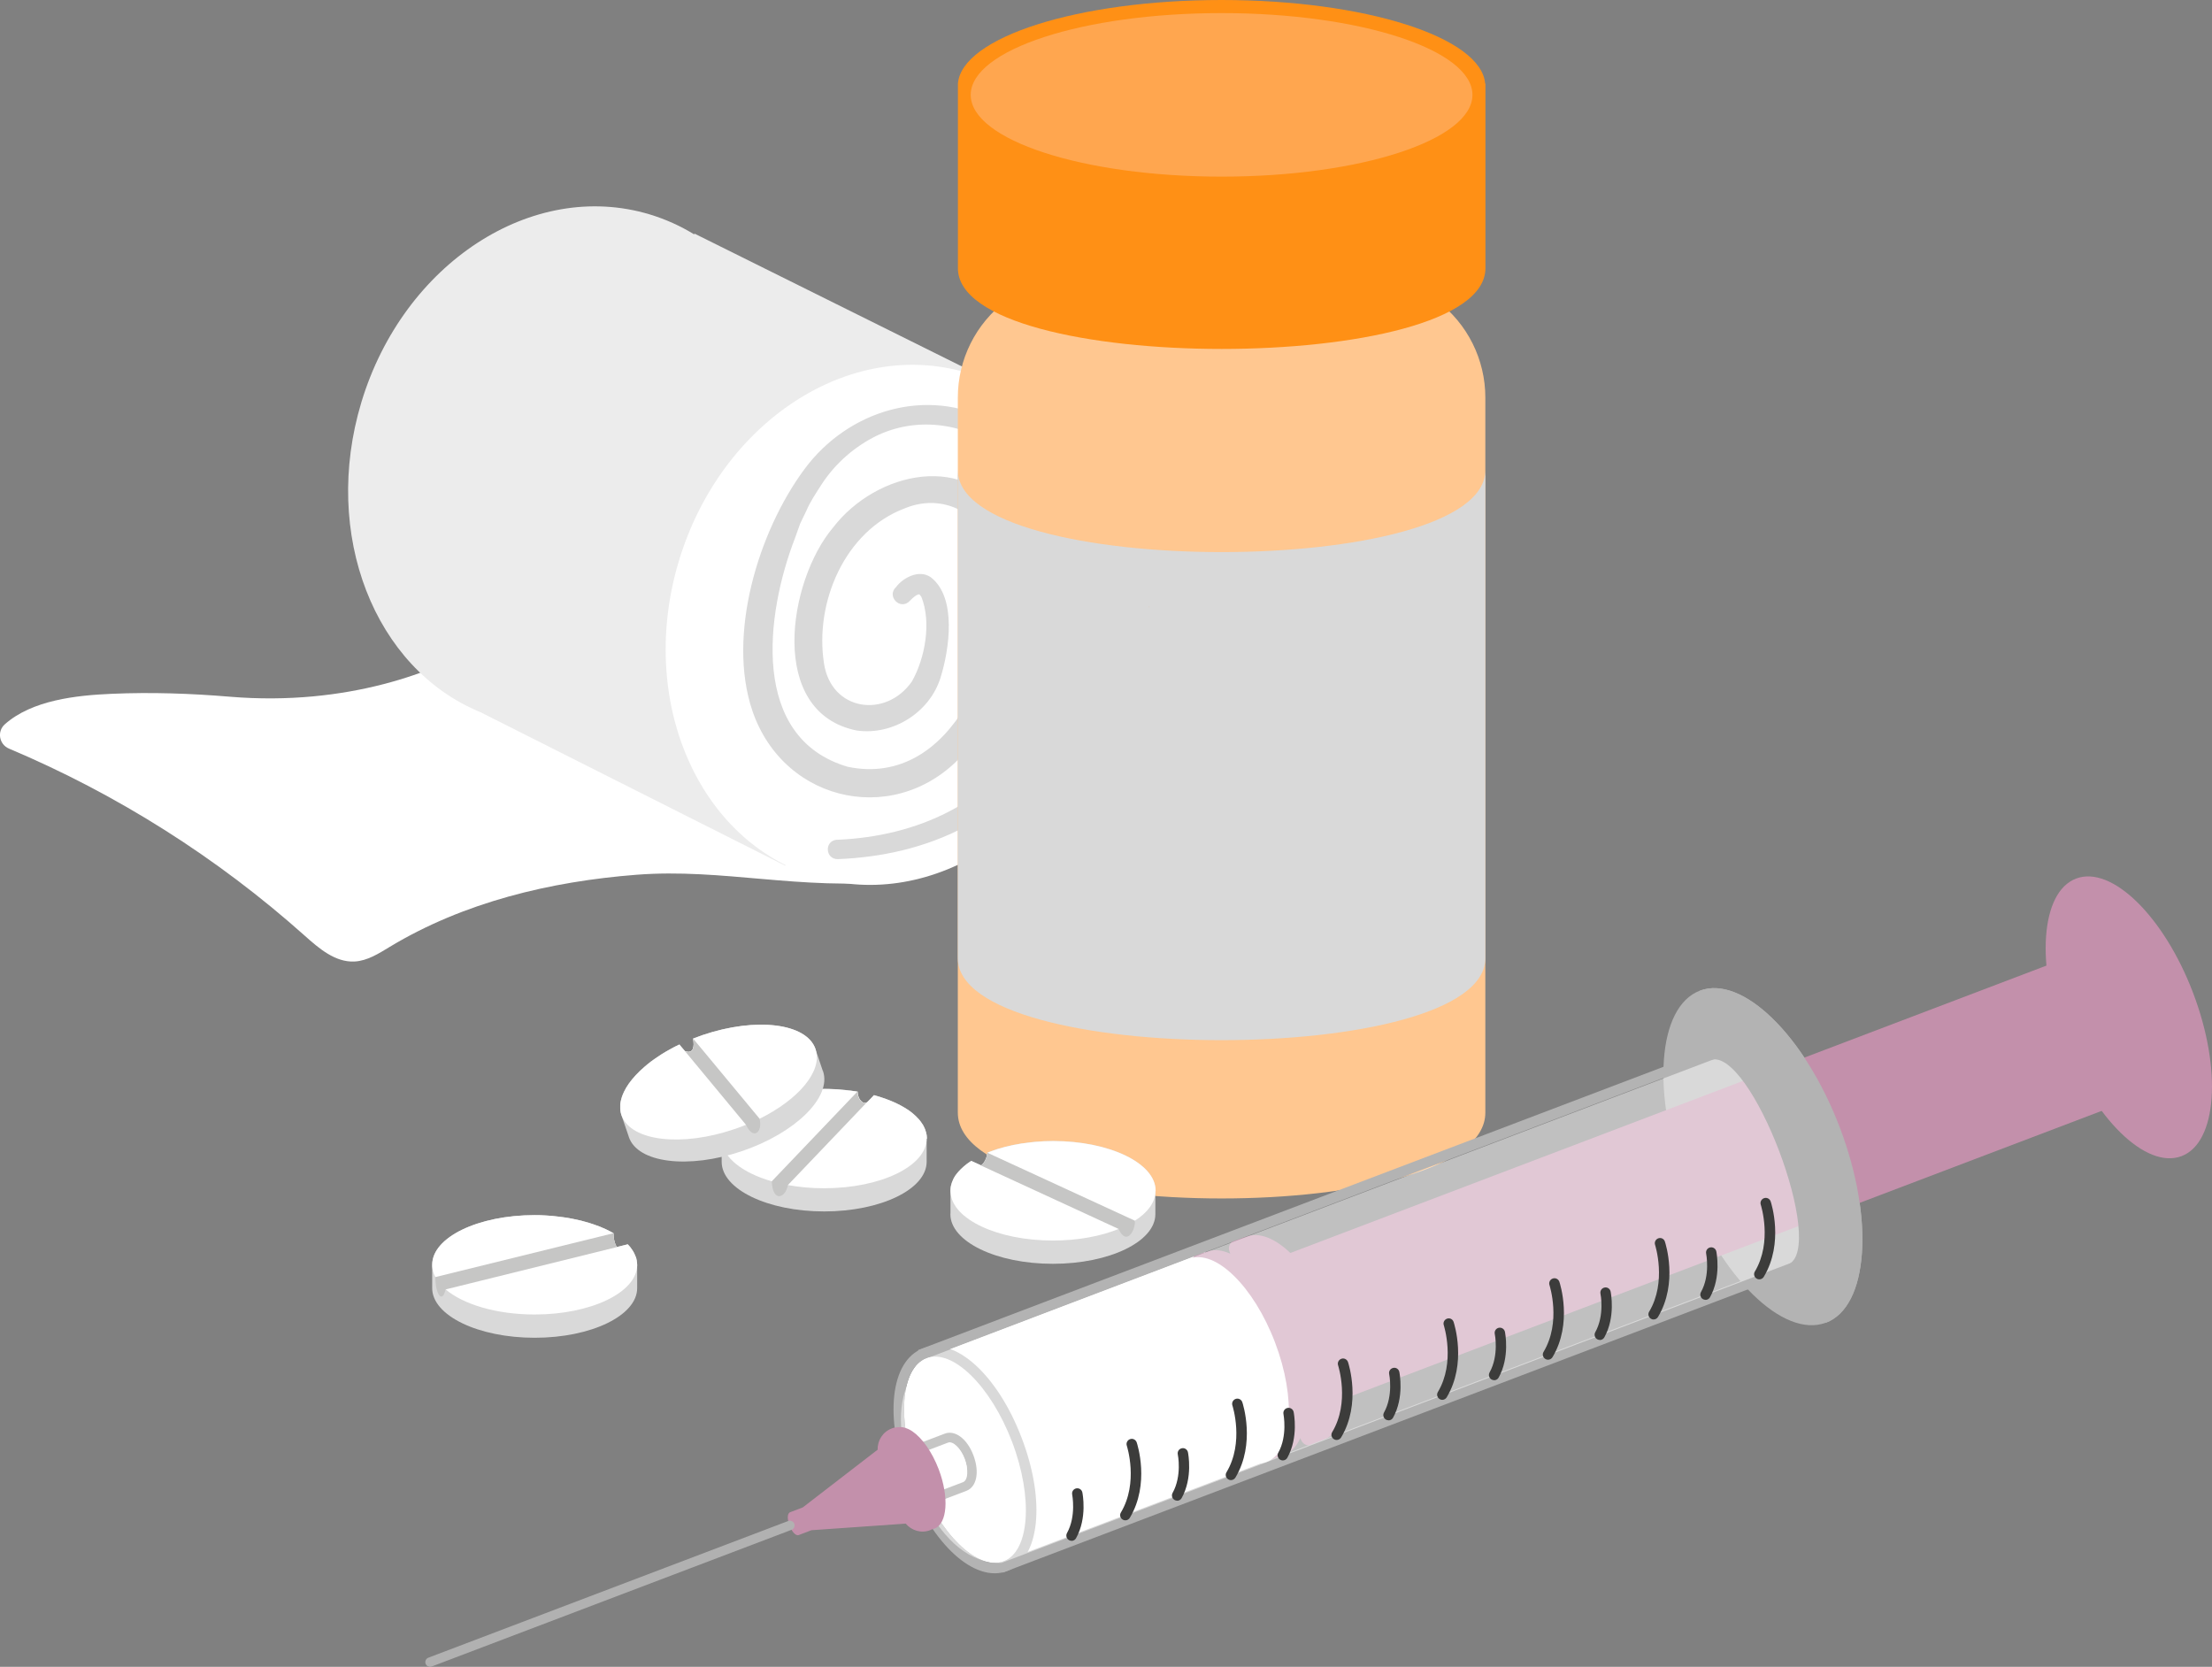 <svg xmlns="http://www.w3.org/2000/svg" id="Ebene_2" viewBox="0 0 234.82 176.94"><rect x="0" y="0" width="234.82" height="176.94" fill="#808080" stroke="none"/><defs><style>.cls-1,.cls-2{fill:#fff;}.cls-3{fill:#ececec;}.cls-4{fill:#ffc790;}.cls-5{fill:#ffa64f;}.cls-6{fill:#ff9015;}.cls-7{fill:#c390ab;}.cls-8{fill:#b3b3b3;}.cls-9{fill:#d9d9d9;}.cls-10{fill:#c6c6c5;}.cls-11{fill:#3c3c3b;}.cls-12{fill:none;stroke:#b1b1b1;stroke-linecap:round;stroke-miterlimit:10;}.cls-2{opacity:.5;}</style></defs><g id="Ebene_1-2"><g><g><g><path class="cls-1" d="M95.06,93.56c-10.15,.98-18.34-1.41-27.49-.7s-18.33,2.91-26.19,7.65c-1.17,.71-2.38,1.49-3.75,1.56-2.04,.1-3.77-1.39-5.29-2.75-9.27-8.28-19.93-15.02-31.38-19.85-1.05-.44-1.3-1.82-.45-2.58,2.89-2.57,7.59-3.08,11.38-3.24,4.17-.18,8.35-.04,12.51,.31,12.51,1.04,22.05-2.72,26.68-5.6l43.98,25.21Z"></path><path class="cls-3" d="M106.16,40.92l-22.8,50.98-32.36-16.3c-11.24-4.61-16.87-18.85-12.64-32.89,4.46-14.77,18.16-23.7,30.61-19.95,1.68,.51,3.26,1.22,4.72,2.12l.04-.08,32.43,16.11Z"></path><ellipse class="cls-1" cx="94.61" cy="66.34" rx="27.94" ry="23.54" transform="translate(3.78 137.76) rotate(-73.22)"></ellipse><path class="cls-9" d="M88.82,89.15c17.89-.74,27.48-15,23.07-32.05-.8-3.24-2.2-6.4-4.72-8.65-3.87-3.33-9.29-4.44-13.99-2.25-2.41,1.15-4.53,3-5.98,5.25-.51,.79-1.23,1.87-1.58,2.73,0,0-.68,1.41-.68,1.41l-.53,1.49c-3.16,8.15-4.79,21.28,5.59,24.32,11.19,2.32,16.9-12.33,15.73-21.48-.57-4.8-5.11-7.86-9.7-5.95-6.37,2.41-9.56,10-8.56,16.43,.76,5.1,6.57,5.9,9.33,1.95,1.42-2.5,2.08-6.3,1.02-8.97-.16-.23-.21-.34-.38-.26-.17,.04-.55,.33-.86,.67-1.01,1.06-2.52-.51-1.44-1.49,.65-.88,2.36-1.92,3.66-1.03,2.81,2.15,1.97,7.7,1.05,10.65-1.13,3.67-5.01,6.17-8.89,5.63-9.52-1.9-7.3-15.9-2.53-21.54,4.56-5.96,14.4-8.23,18.69-.66,3.82,7.07,.39,18.75-4.64,24.46-6.92,8.08-19.21,5.63-22.61-4.36-2.7-7.98,.58-18.97,5.54-25.66,4.6-6.21,12.93-8.8,19.96-5.07,1.04,.44,2.29,1.44,3.2,2.13,0,0,1.36,1.37,1.36,1.37,2.11,2.31,3.28,5.32,4.07,8.3,3.4,11.43-.45,25.54-11.53,31.24-4.25,2.25-8.93,3.26-13.53,3.44-1.34,.02-1.45-1.94-.11-2.06h0Z"></path></g><path class="cls-4" d="M152.54,31.92h-45.72c-3.24,2.43-5.14,6.24-5.14,10.29V118.11c0,12.15,56,12.15,56,0V42.21c0-4.05-1.9-7.86-5.14-10.29h0Z"></path><g><g><path class="cls-9" d="M98.37,120.87v2.46c0,2.91-4.87,5.27-10.88,5.27s-10.88-2.36-10.88-5.27c0-.04,0-.07,0-.1v-2.19c0-.06,0-.12,0-.18,0-2.91,4.87-5.27,10.88-5.27,.31,0,.61,0,.92,.02,.3,.01,.6,.03,.9,.06,.28,.02,.57,.05,.85,.09,.02,0,.05,0,.07,0,.26,.03,.52,.07,.77,.11,.01,0,.03,0,.04,0,.04,.99,.71,1.43,1.05,1.09,.04-.04,.07-.07,.11-.11l.15-.15c.17-.17,.33-.34,.39-.41l.04-.04c.84,.23,1.62,.51,2.31,.83,.17,.08,.32,.16,.48,.24,.16,.09,.31,.17,.46,.26,.13,.08,.26,.16,.38,.24,.05,.03,.09,.06,.13,.09,.11,.08,.21,.16,.3,.23,.27,.22,.51,.45,.71,.68,.05,.06,.1,.11,.14,.17,.08,.1,.15,.2,.21,.3,.06,.08,.11,.17,.15,.25,.04,.08,.08,.16,.11,.23,0,.01,.01,.02,.01,.03,.04,.07,.06,.15,.08,.22,.04,.1,.06,.19,.08,.29,.01,.03,.02,.05,.02,.08,.02,.07,.03,.13,.03,.2,.01,.09,.02,.18,.02,.27Z"></path><path class="cls-1" d="M98.37,120.87c0,2.91-4.87,5.27-10.88,5.27-1.36,0-2.66-.12-3.86-.34-.6-.11-1.17-.25-1.71-.4-3.08-.89-5.18-2.5-5.31-4.35,0-.06,0-.12,0-.18,0-2.91,4.87-5.27,10.88-5.27,.31,0,.61,0,.92,.02,.3,.01,.6,.03,.9,.06,.28,.02,.57,.05,.85,.09,.02,0,.05,0,.07,0,.26,.03,.52,.07,.77,.11,.01,0,.03,0,.04,0,.04,.99,.71,1.43,1.05,1.09,.04-.04,.07-.07,.11-.11l.15-.15c.17-.17,.33-.34,.39-.41l.04-.04c.84,.23,1.62,.51,2.31,.83,.17,.08,.32,.16,.48,.24,.16,.09,.31,.17,.46,.26,.13,.08,.26,.16,.38,.24,.05,.03,.09,.06,.13,.09,.11,.08,.21,.16,.3,.23,.27,.22,.51,.45,.71,.68,.05,.06,.1,.11,.14,.17,.08,.1,.15,.2,.21,.3,.06,.08,.11,.17,.15,.25,.04,.08,.08,.16,.11,.23,0,.01,.01,.02,.01,.03,.04,.07,.06,.15,.08,.22,.04,.1,.06,.19,.08,.29,.01,.03,.02,.05,.02,.08,.02,.07,.03,.13,.03,.2,.01,.09,.02,.18,.02,.27Z"></path><path class="cls-10" d="M92.05,116.99l-8.41,8.81c-.25,1.39-1.61,1.89-1.71-.4l9.09-9.52c.04,.99,.71,1.43,1.05,1.09,.04-.04-.02,.02-.02,.02Z"></path></g><g><path class="cls-9" d="M87.36,113.69s0,0,.01,.02c.94,2.75-2.92,6.56-8.61,8.49s-11.06,1.26-12-1.49c-.01-.03-.02-.07-.03-.1l-.73-2.14s-.03-.07-.04-.1c-.03-.09-.05-.17-.07-.26-.02-.08-.03-.16-.04-.24,0-.03,0-.05,0-.08,0-.06-.02-.12-.01-.18,0-.11,0-.22,0-.33,0-.09,.02-.17,.03-.26,.02-.1,.03-.19,.06-.28,.02-.1,.05-.19,.08-.29,.03-.1,.07-.19,.11-.29,.04-.1,.08-.19,.13-.29,.14-.28,.31-.56,.5-.84,.43-.6,.99-1.21,1.67-1.79,.1-.09,.21-.18,.32-.27,.23-.19,.47-.37,.73-.55,.13-.09,.26-.18,.4-.27,.12-.08,.24-.16,.36-.24,.29-.18,.59-.36,.91-.53,.14-.08,.29-.16,.44-.24,.15-.08,.31-.16,.47-.23,.02-.01,.05-.02,.07-.03l.17,.21s.07,.08,.1,.12c.16,.19,.31,.36,.31,.36,0,0,1.2,.6,.87-1.32,.33-.13,.66-.25,1-.37,5.69-1.93,11.06-1.27,12,1.49,.01,.04,.02,.07,.03,.11l.75,2.21Z"></path><path class="cls-1" d="M86.58,111.37s.02,.07,.03,.11c.67,2.28-1.87,5.25-5.97,7.28-.46,.23-.94,.44-1.44,.64-.4,.16-.81,.32-1.23,.46-5.61,1.91-10.93,1.28-11.96-1.39-.02-.03-.03-.07-.04-.1-.03-.09-.05-.17-.07-.26-.02-.08-.03-.16-.04-.24,0-.03,0-.05,0-.08,0-.06-.02-.12-.01-.18,0-.11,0-.22,0-.33,0-.09,.02-.17,.03-.26,.02-.1,.03-.19,.06-.28,.02-.1,.05-.19,.08-.29,.03-.1,.07-.19,.11-.29,.04-.1,.08-.19,.13-.29,.13-.28,.3-.56,.5-.84,.43-.6,.99-1.21,1.67-1.79,.1-.09,.21-.18,.32-.27,.23-.19,.47-.37,.73-.55,.13-.09,.26-.18,.4-.27,.12-.08,.24-.16,.36-.24,.29-.18,.59-.36,.91-.53,.14-.08,.29-.16,.44-.24,.15-.08,.31-.16,.47-.23,.02-.01,.05-.02,.07-.03l.17,.21s.07,.08,.1,.12c.16,.19,.31,.36,.31,.36,0,0,1.2,.6,.87-1.32,.33-.13,.66-.25,1-.37,5.69-1.93,11.06-1.27,12,1.49Z"></path><path class="cls-10" d="M80.63,118.76c.36,1.39-.65,2.35-1.44,.64l-6.48-7.82h0s1.2,.59,.87-1.33l7.06,8.51Z"></path></g><g><path class="cls-9" d="M67.64,134.34h0v2.4c0,2.91-4.87,5.27-10.88,5.27s-10.88-2.36-10.88-5.27c0-.04,0-.07,0-.11v-2.2c0-.06,0-.11,0-.17,0-2.91,4.87-5.27,10.88-5.27,.42,0,.83,.01,1.24,.04,.23,.01,.45,.03,.67,.05,.18,.02,.36,.04,.53,.06,.39,.04,.78,.1,1.16,.16,.16,.03,.31,.06,.47,.09,.58,.11,1.14,.25,1.66,.41,.17,.05,.33,.1,.49,.16,.49,.16,.94,.34,1.36,.54,.14,.07,.27,.13,.4,.2,.13,.07,.26,.14,.38,.21,0,1,.36,1.47,.36,1.47l1.16-.29s.02,.02,.03,.03c.06,.06,.11,.12,.16,.18,.03,.03,.05,.06,.07,.08,.06,.07,.11,.15,.16,.22,.05,.06,.08,.12,.12,.18,.04,.05,.06,.1,.09,.15,.04,.08,.08,.15,.11,.23,.02,.05,.04,.09,.06,.14,.03,.06,.05,.11,.07,.17,.03,.08,.05,.15,.06,.23,.02,.06,.03,.11,.03,.17,.01,.04,.02,.09,.02,.13,.01,.09,.02,.18,.02,.27,0,.03,0,.05,0,.07Z"></path><path class="cls-1" d="M67.64,134.27s0,.05,0,.07c-.08,2.88-4.92,5.2-10.88,5.2-4.05,0-7.58-1.07-9.46-2.67-.48-.4-.85-.84-1.09-1.31h0c-.19-.37-.3-.74-.33-1.13,0-.06,0-.11,0-.17,0-2.91,4.87-5.27,10.88-5.27,.42,0,.83,.01,1.24,.04,.23,.01,.45,.03,.67,.05,.18,.02,.36,.04,.53,.06,.39,.04,.78,.1,1.16,.16,.16,.03,.31,.06,.47,.09,.58,.11,1.14,.25,1.66,.41,.17,.05,.33,.1,.49,.16,.49,.16,.94,.34,1.36,.54,.14,.07,.27,.13,.4,.2,.13,.07,.26,.14,.38,.21,0,1,.36,1.47,.36,1.47l1.16-.29s.02,.02,.03,.03c.06,.06,.11,.12,.16,.18,.03,.03,.05,.06,.07,.08,.06,.07,.11,.15,.16,.22,.05,.06,.08,.12,.12,.18,.04,.05,.06,.1,.09,.15,.04,.08,.08,.15,.11,.23,.02,.05,.04,.09,.06,.14,.03,.06,.05,.11,.07,.17,.03,.08,.05,.15,.06,.23,.02,.06,.03,.11,.03,.17,.01,.04,.02,.09,.02,.13,.01,.09,.02,.18,.02,.27Z"></path><path class="cls-10" d="M65.5,132.38l-18.2,4.5c-.31,1.44-1.05,.72-1.09-1.31h0s18.92-4.66,18.92-4.66c0,1,.36,1.47,.36,1.47Z"></path></g><g><path class="cls-9" d="M122.65,126.49h0v2.4c0,2.91-4.87,5.27-10.88,5.27s-10.88-2.36-10.88-5.27c0-.04,0-.07,.01-.11v-2.26s-.01-.07-.01-.11c0-.15,.02-.3,.04-.46,.01-.06,.02-.11,.04-.17,0-.03,.02-.06,.03-.1,.01-.05,.03-.1,.04-.14,.09-.26,.21-.51,.37-.75,.05-.07,.1-.14,.15-.2,.04-.06,.09-.12,.14-.17,.03-.04,.06-.08,.1-.11,.06-.07,.12-.13,.18-.19,.2-.2,.42-.39,.67-.58,.07-.05,.13-.1,.2-.14,.08-.06,.17-.11,.25-.17l1.06,.48s.54-.37,.67-1.36c.12-.05,.24-.1,.36-.14,.12-.05,.25-.09,.37-.13,.11-.04,.22-.07,.32-.11,1.05-.33,2.24-.58,3.5-.71,.16-.02,.31-.04,.47-.05,.63-.06,1.28-.09,1.94-.09,6.01,0,10.88,2.36,10.88,5.27,0,.03,0,.05,0,.07Z"></path><path class="cls-1" d="M122.66,126.42s0,.05,0,.07c-.03,1.16-.83,2.23-2.18,3.09-.51,.33-1.08,.63-1.73,.88-1.89,.77-4.32,1.23-6.97,1.23-5.88,0-10.68-2.26-10.87-5.09-.01-.06-.01-.12-.01-.18,0-.15,.02-.3,.04-.46,.01-.06,.02-.11,.04-.17,0-.03,.02-.06,.03-.1,.01-.05,.03-.1,.04-.14,.09-.26,.21-.51,.37-.75,.05-.07,.1-.14,.15-.2,.04-.06,.09-.12,.14-.17,.03-.04,.06-.08,.1-.11,.06-.07,.12-.13,.18-.19,.2-.2,.42-.39,.67-.58,.07-.05,.13-.1,.2-.14,.08-.06,.17-.11,.25-.17l1.06,.48s.54-.37,.67-1.36c.12-.05,.24-.1,.36-.14,.12-.05,.25-.09,.37-.13,.11-.04,.22-.07,.32-.11,1.05-.33,2.24-.58,3.5-.71,.16-.02,.31-.04,.47-.05,.63-.06,1.28-.09,1.94-.09,6.01,0,10.88,2.36,10.88,5.27Z"></path><path class="cls-10" d="M118.75,130.46l-14.6-6.73h0s.54-.37,.67-1.36l15.65,7.21c.1,.99-.88,2.75-1.73,.88Z"></path></g></g><path class="cls-9" d="M157.68,49.9c0,11.61-56,11.61-56,0v51.81c0,11.61,56,11.61,56,0V49.9Z"></path><path class="cls-6" d="M157.69,8.88V28.47c0,11.43-56,11.43-56,0V9.12c0-.08,0-.15,0-.24,.39-4.93,12.77-8.88,27.99-8.88s27.59,3.95,27.98,8.88h.03Z"></path><path class="cls-6" d="M122,64.38s-.01,.09-.01,.13v-.13h.01Z"></path><g><ellipse class="cls-8" cx="187.14" cy="122.79" rx="8.74" ry="18.85" transform="translate(-31.41 74.49) rotate(-20.81)"></ellipse><g><polygon class="cls-1" points="97.08 154.67 94.25 155.74 95.73 159.63 98.56 158.55 106.4 165.86 136.14 154.56 127.91 132.88 98.17 144.18 97.08 154.67"></polygon><rect class="cls-7" x="171.36" y="76.76" width="16.5" height="97.75" transform="translate(125.98 338.16) rotate(-110.81)"></rect><rect class="cls-7" x="210.38" y="106.06" width="30.43" height="4.2" rx="2.1" ry="2.1" transform="translate(204.62 357.46) rotate(-110.81)"></rect><path class="cls-7" d="M127.1,133.14c-.49,.19-.74,.74-.55,1.23l7.59,19.98c.19,.49,.74,.74,1.23,.55,0,0,.89-.43,.96-.46,.74-.28,1.31-.91,1.71-1.78,0,0,0,0,0,.01l.07,.17c.19,.49,.74,.74,1.23,.55,0,0,1.05-.49,1.19-.55,2.76-1.05,3.16-6.73,.9-12.68-2.26-5.96-6.34-9.93-9.1-8.88-.13,.05-1.26,.36-1.26,.36-.49,.19-.74,.74-.55,1.23l.07,.17s0,.02,0,.04c-.87-.39-1.71-.48-2.45-.2-.06,.02-1.03,.27-1.03,.27Z"></path><path class="cls-8" d="M93.74,155.93l2.39-.91,.59-.23,.1-.63,1.64-10.04,81.84-31.1,1.03-.39-.39-1.03-.91-2.39c-.39-1.04,.13-2.2,1.17-2.6s2.2,.13,2.6,1.17l10.79,28.4c.39,1.04-.13,2.2-1.17,2.6s-2.2-.13-2.6-1.17l-.91-2.39-.39-1.03-1.03,.39-81.84,31.1-7.97-6.59-.49-.41-.6,.23-2.39,.91-1.48-3.9m-1.42-.64l2.26,5.96,3.42-1.3,8.46,7,82.44-31.33,.91,2.39c.61,1.61,2.41,2.41,4.02,1.8s2.41-2.41,1.8-4.02l-10.79-28.4c-.61-1.61-2.41-2.41-4.01-1.8-1.61,.61-2.41,2.41-1.8,4.01l.91,2.39-82.44,31.33-1.75,10.67-3.42,1.3h0Z"></path><ellipse class="cls-1" cx="130.35" cy="144.42" rx="5.35" ry="11.54" transform="translate(-42.8 55.72) rotate(-20.81)"></ellipse><ellipse class="cls-1" cx="102.44" cy="154.96" rx="5.35" ry="11.54" transform="translate(-48.37 46.5) rotate(-20.81)"></ellipse><path class="cls-8" d="M97.44,156.86c-2.26-5.96-1.86-11.63,.9-12.68s6.83,2.93,9.1,8.88c2.26,5.96,1.86,11.63-.9,12.68-2.76,1.05-6.83-2.93-9.1-8.88m-1.03,.39c2.56,6.73,7.08,10.83,10.52,9.52s4.1-7.37,1.54-14.1c-2.56-6.73-7.08-10.83-10.52-9.52-3.44,1.31-4.1,7.37-1.54,14.1h0Z"></path></g><path class="cls-2" d="M185.24,111.19l-87.13,33.11c-2.6,2.67-2.91,6.1-2.02,9.92l-1.71,.65,2.07,5.45,1.71-.65c2.15,3.87,4.75,6.32,8.16,6.24l87.13-33.11-8.21-21.6Z"></path><g><path class="cls-11" d="M119.46,161.39c-.1,0-.19-.02-.28-.08-.26-.16-.35-.49-.19-.75,1.9-3.17,.64-7.05,.63-7.09-.1-.29,.06-.6,.35-.7,.29-.1,.6,.06,.7,.35,.06,.18,1.43,4.4-.73,8-.1,.17-.29,.27-.47,.27Z"></path><path class="cls-11" d="M130.67,157.12c-.1,0-.19-.02-.28-.08-.26-.16-.35-.49-.19-.75,1.9-3.17,.64-7.05,.63-7.09-.1-.29,.06-.6,.35-.7,.29-.1,.6,.06,.7,.35,.06,.18,1.43,4.4-.73,8-.1,.17-.29,.27-.47,.27Z"></path><path class="cls-11" d="M141.89,152.86c-.1,0-.19-.02-.28-.08-.26-.16-.35-.49-.19-.75,1.9-3.17,.64-7.05,.63-7.09-.1-.29,.06-.6,.35-.7,.29-.1,.6,.06,.7,.35,.06,.18,1.43,4.4-.73,8-.1,.17-.29,.27-.47,.27Z"></path><path class="cls-11" d="M153.11,148.6c-.1,0-.19-.02-.28-.08-.26-.16-.35-.49-.19-.75,1.89-3.16,.64-7.05,.63-7.09-.1-.29,.06-.6,.35-.7,.29-.1,.6,.06,.69,.35,.06,.18,1.43,4.4-.73,8-.1,.17-.29,.27-.47,.27Z"></path><path class="cls-11" d="M164.33,144.34c-.1,0-.19-.02-.28-.08-.26-.16-.35-.49-.19-.75,1.9-3.17,.64-7.05,.63-7.09-.1-.29,.06-.6,.35-.7,.29-.1,.6,.06,.7,.35,.06,.18,1.43,4.4-.73,8-.1,.17-.29,.27-.47,.27Z"></path><path class="cls-11" d="M175.54,140.07c-.1,0-.19-.02-.28-.08-.26-.16-.35-.49-.19-.75,1.89-3.16,.64-7.05,.63-7.09-.1-.29,.06-.6,.35-.7,.29-.1,.6,.06,.69,.35,.06,.18,1.43,4.39-.73,8-.1,.17-.29,.27-.47,.27Z"></path><path class="cls-11" d="M186.76,135.81c-.1,0-.19-.02-.28-.08-.26-.16-.35-.49-.19-.75,1.89-3.16,.64-7.05,.63-7.09-.1-.29,.06-.6,.35-.7,.29-.1,.6,.06,.7,.35,.06,.18,1.43,4.39-.73,8-.1,.17-.29,.27-.47,.27Z"></path></g><g><path class="cls-11" d="M113.75,163.56c-.09,0-.18-.02-.27-.07-.26-.15-.36-.48-.21-.75,1-1.8,.55-4.07,.55-4.09-.06-.3,.13-.59,.43-.65,.3-.06,.59,.13,.65,.43,.02,.11,.54,2.69-.67,4.86-.1,.18-.29,.28-.48,.28Z"></path><path class="cls-11" d="M124.96,159.3c-.09,0-.18-.02-.27-.07-.26-.15-.36-.48-.21-.75,1.01-1.81,.56-4.07,.55-4.09-.06-.3,.13-.59,.43-.65,.29-.07,.59,.13,.65,.43,.02,.11,.54,2.69-.67,4.86-.1,.18-.29,.28-.48,.28Z"></path><path class="cls-11" d="M136.18,155.03c-.09,0-.18-.02-.27-.07-.26-.15-.36-.48-.21-.75,1-1.8,.55-4.07,.55-4.1-.06-.3,.13-.59,.43-.65,.29-.06,.59,.13,.65,.43,.02,.11,.54,2.69-.67,4.86-.1,.18-.29,.28-.48,.28Z"></path><path class="cls-11" d="M147.4,150.77c-.09,0-.18-.02-.27-.07-.26-.15-.36-.48-.21-.75,1.01-1.81,.56-4.07,.55-4.09-.06-.3,.13-.59,.43-.65,.3-.07,.59,.13,.65,.43,.02,.11,.54,2.69-.67,4.86-.1,.18-.29,.28-.48,.28Z"></path><path class="cls-11" d="M158.61,146.51c-.09,0-.18-.02-.27-.07-.26-.15-.36-.48-.21-.75,1.01-1.81,.56-4.07,.55-4.09-.06-.3,.13-.59,.43-.65,.29-.06,.59,.13,.65,.43,.02,.11,.54,2.69-.67,4.86-.1,.18-.29,.28-.48,.28Z"></path><path class="cls-11" d="M169.83,142.24c-.09,0-.18-.02-.27-.07-.26-.15-.36-.48-.21-.75,1.01-1.81,.56-4.07,.55-4.09-.06-.3,.13-.59,.43-.65,.3-.07,.59,.13,.65,.43,.02,.11,.54,2.69-.67,4.86-.1,.18-.29,.28-.48,.28Z"></path><path class="cls-11" d="M181.05,137.98c-.09,0-.18-.02-.27-.07-.26-.15-.36-.48-.21-.75,1.01-1.8,.55-4.07,.55-4.09-.06-.3,.13-.59,.43-.65,.3-.06,.59,.13,.65,.43,.02,.11,.54,2.69-.67,4.86-.1,.18-.29,.28-.48,.28Z"></path></g><ellipse class="cls-7" cx="225.99" cy="108.01" rx="7.3" ry="15.76" transform="translate(-23.63 87.32) rotate(-20.81)"></ellipse><path class="cls-8" d="M193.84,140.42c4.51-1.71,5.17-11,1.47-20.73-3.7-9.73-10.36-16.23-14.87-14.52l1.09,7.37c4.28-1.63,12.53,20.08,8.25,21.71l4.05,6.17Z"></path><g><path class="cls-1" d="M102.87,154.69c.48,1.28,.48,2.75-.45,3.11l-8.36,3.18-1.95-5.13,8.36-3.18c.94-.36,1.92,.75,2.41,2.02Z"></path><path class="cls-10" d="M92.75,156.14l7.89-3c.53-.2,1.32,.58,1.76,1.73s.36,2.27-.17,2.47l-7.89,3-1.6-4.2m-1.29-.58l.36,.93,1.6,4.2,.36,.93,.93-.36,7.89-3c1.1-.42,1.41-2,.75-3.76s-1.95-2.73-3.05-2.31l-7.89,3-.93,.36h0Z"></path></g><ellipse class="cls-1" cx="101.51" cy="155.21" rx=".96" ry="2.06" transform="translate(-48.52 46.18) rotate(-20.81)"></ellipse><path class="cls-7" d="M95.34,151.5c-.23,.01-.46,.05-.68,.14-.95,.36-1.52,1.28-1.49,2.25l-7.95,6.13-1.34,.51c-.7,.27,.22,2.69,.92,2.42l1.34-.51,10.01-.7c.62,.74,1.65,1.06,2.61,.69,.06-.02,.12-.06,.18-.09,.09-.01,.18-.04,.26-.07,1.37-.52,1.57-3.34,.45-6.3-.71-1.86-1.77-3.33-2.8-4.03-.05-.04-.11-.07-.16-.1-.07-.04-.13-.08-.2-.11-.03-.01-.06-.03-.09-.04-.37-.17-.73-.24-1.06-.18Z"></path><line class="cls-12" x1="83.85" y1="161.93" x2="45.65" y2="176.44"></line></g></g><ellipse class="cls-5" cx="129.68" cy="10.07" rx="26.63" ry="8.68"></ellipse></g></g></svg>